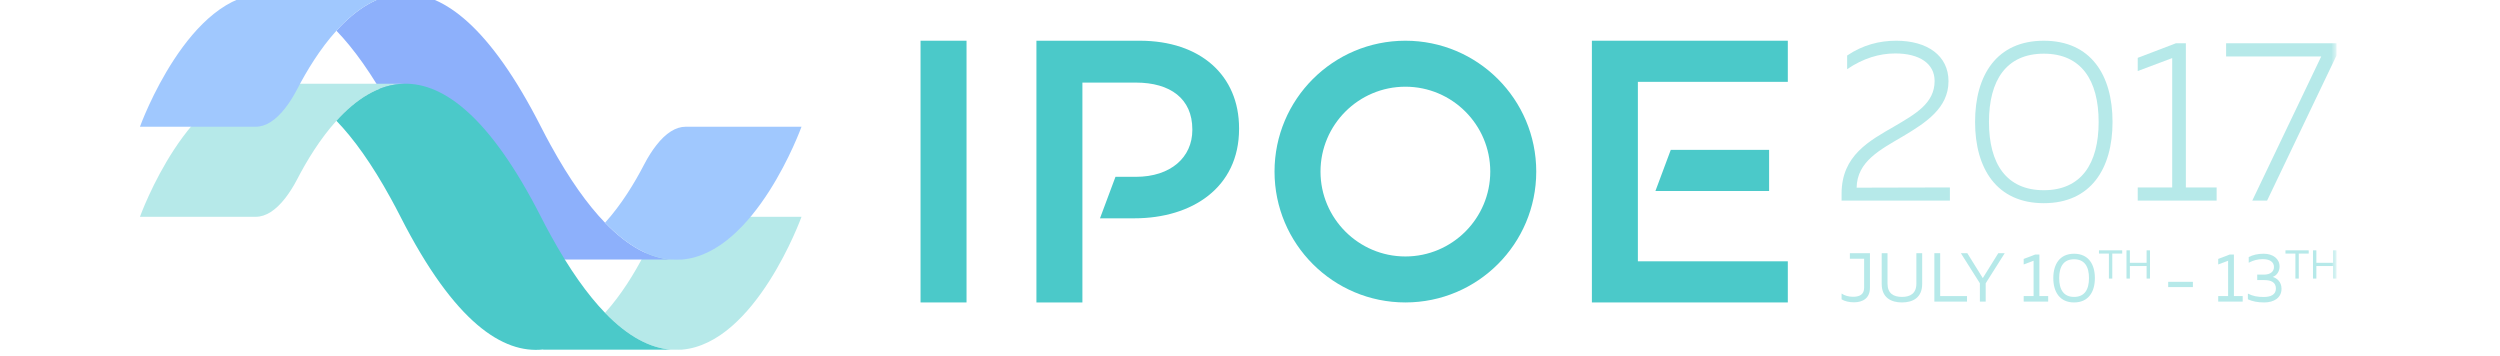 <?xml version="1.0" encoding="UTF-8" standalone="no"?>
<svg width="393px" height="56px" viewBox="0 0 393 56" version="1.1" xmlns="http://www.w3.org/2000/svg" xmlns:xlink="http://www.w3.org/1999/xlink">
    <!-- Generator: Sketch 40.3 (33839) - http://www.bohemiancoding.com/sketch -->
    <title>popin-logo</title>
    <desc>Created with Sketch.</desc>
    <defs>
        <polygon id="path-1" points="0.449 1 2.213 1 2.213 0.963 0.449 0.963 0.449 1"></polygon>
        <polygon id="path-3" points="0.214 1 1.214 1 1.214 0.963 0.214 0.963 0.214 1"></polygon>
        <polygon id="path-5" points="0 56 345.297 56 345.297 0 0 0"></polygon>
    </defs>
    <g id="Page-1" stroke="none" stroke-width="1" fill="none" fill-rule="evenodd">
        <g id="Planche-1" transform="translate(-484, -959)">
            <g id="logo4" transform="translate(506, 958)">
                <path d="M85.796,35.081 C84.218,35.081 82.665,36.092 81.2,37.958 C80.533,38.808 79.882,39.817 79.258,41.02 C77.772,43.89 75.695,47.319 73.111,50.174 C76.821,54.013 80.283,55.707 83.449,55.963 L85.213,55.963 L85.218,55.963 C96.772,54.961 103.937,35.251 103.997,35.081 L85.796,35.081 Z" id="Fill-1" fill="#B6E9E9"></path>
                <path d="M85.213,41.804 L83.449,41.804 C84.047,41.853 84.636,41.854 85.213,41.804" id="Fill-3" fill="#A0C8FE"></path>
                <path d="M85.219,41.804 L85.219,41.803 C85.217,41.804 85.215,41.804 85.214,41.804 L85.219,41.804 Z" id="Fill-5" fill="#000000"></path>
                <path d="M83.45,41.804 C80.284,41.548 76.822,39.853 73.112,36.014 C70.386,33.194 67.528,29.213 64.555,23.799 C64.05,22.879 63.542,21.926 63.032,20.922 C54.993,5.139 47.742,-0.06 41.65,0.001 C37.474,0.043 33.846,2.558 30.884,5.83 C33.602,8.644 36.455,12.612 39.419,18.005 C39.931,18.938 40.446,19.904 40.964,20.922 C49.467,37.619 57.09,42.467 63.391,41.777 L63.391,41.804 L83.45,41.804 Z" id="Fill-7" fill="#8DB0FB"></path>
                <path d="M85.796,20.922 C84.218,20.922 82.665,21.933 81.2,23.799 C80.533,24.649 79.882,25.658 79.258,26.861 C77.772,29.731 75.695,33.16 73.111,36.014 C76.821,39.853 80.283,41.548 83.449,41.804 L85.213,41.804 C85.215,41.804 85.216,41.804 85.218,41.803 C96.772,40.802 103.937,21.092 103.997,20.922 L85.796,20.922 Z" id="Fill-9" fill="#A0C8FE"></path>
                <path d="M19.822,14.159 L19.822,14.166 C7.701,14.014 0.114,34.752 0,35.081 L18.199,35.081 C19.789,35.081 21.352,34.056 22.827,32.164 C23.483,31.322 24.123,30.326 24.737,29.141 C26.224,26.273 28.3,22.844 30.884,19.989 C33.846,16.718 37.474,14.202 41.65,14.16 L41.65,14.159 L19.822,14.159 Z" id="Fill-11" fill="#B6E9E9"></path>
                <path d="M19.822,0 L19.822,0.006 C7.701,-0.145 0.114,20.592 0,20.922 L18.199,20.922 C19.789,20.922 21.352,19.897 22.827,18.005 C23.483,17.163 24.123,16.167 24.737,14.982 C26.224,12.113 28.3,8.685 30.884,5.83 C33.846,2.558 37.474,0.043 41.65,0.001 L41.65,0 L19.822,0 Z" id="Fill-13" fill="#A0C8FE"></path>
                <g id="Group-23" transform="translate(30, 14)">
                    <g id="Group-17" transform="translate(53, 41)">
                        <mask id="mask-2" fill="white">
                            <use xlink:href="#path-1"></use>
                        </mask>
                        <g id="Clip-16"></g>
                        <path d="M2.213,0.963 L0.449,0.963 C1.047,1.012 1.636,1.013 2.213,0.963" id="Fill-15" fill="#B6E9E9" mask="url(#mask-2)"></path>
                    </g>
                    <g id="Group-20" transform="translate(55, 41)">
                        <mask id="mask-4" fill="white">
                            <use xlink:href="#path-3"></use>
                        </mask>
                        <g id="Clip-19"></g>
                        <polygon id="Fill-18" fill="#000000" mask="url(#mask-4)" points="0.219 0.963 0.219 0.963 0.214 0.963"></polygon>
                    </g>
                    <path d="M53.45,41.963 C50.283,41.707 46.822,40.013 43.111,36.174 C40.386,33.354 37.528,29.373 34.556,23.958 C34.05,23.038 33.542,22.086 33.032,21.081 C24.994,5.298 17.741,0.099 11.649,0.16 C7.474,0.202 3.845,2.718 0.884,5.989 C3.603,8.803 6.455,12.771 9.418,18.164 C9.931,19.097 10.445,20.063 10.963,21.081 C19.466,37.778 27.09,42.627 33.391,41.937 L33.391,41.963 L53.45,41.963 Z" id="Fill-21" fill="#4BC9C9"></path>
                </g>
                <mask id="mask-6" fill="white">
                    <use xlink:href="#path-5"></use>
                </mask>
                <g id="Clip-25"></g>
                <polygon id="Fill-24" fill="#4BC9C9" mask="url(#mask-6)" points="122.71 48.544 129.939 48.544 129.939 7.401 122.71 7.401"></polygon>
                <path d="M157.148,7.401 L140.925,7.401 L140.925,48.544 L148.154,48.544 L148.154,35.319 L148.154,28.796 L148.154,13.983 L156.56,13.983 C161.967,13.983 165.434,16.511 165.434,21.33 L165.434,21.448 C165.434,25.739 162.026,28.796 156.56,28.796 L153.353,28.796 L150.919,35.319 L156.325,35.319 C165.376,35.319 172.781,30.501 172.781,21.273 L172.781,21.155 C172.781,12.867 166.727,7.401 157.148,7.401" id="Fill-26" fill="#4BC9C9" mask="url(#mask-6)"></path>
                <polygon id="Fill-27" fill="#4BC9C9" mask="url(#mask-6)" points="256.103 31.028 256.103 24.564 240.643 24.564 238.232 31.028"></polygon>
                <polygon id="Fill-28" fill="#4BC9C9" mask="url(#mask-6)" points="235.474 42.078 235.474 31.028 235.474 24.564 235.474 13.866 259.044 13.866 259.044 7.401 228.245 7.401 228.245 48.544 259.044 48.544 259.044 42.078"></polygon>
                <path d="M198.927,7.401 C187.566,7.401 178.356,16.611 178.356,27.972 C178.356,39.334 187.566,48.544 198.927,48.544 C210.288,48.544 219.498,39.334 219.498,27.972 C219.498,16.611 210.288,7.401 198.927,7.401 M198.927,14.63 C206.284,14.63 212.27,20.615 212.27,27.972 C212.27,35.33 206.284,41.316 198.927,41.316 C191.569,41.316 185.583,35.33 185.583,27.972 C185.583,20.615 191.569,14.63 198.927,14.63" id="Fill-29" fill="#4BC9C9" mask="url(#mask-6)"></path>
                <path d="M271.955,40.8 L271.955,46.26 C271.955,47.859 270.846,48.523 269.453,48.523 C268.692,48.523 267.985,48.36 267.496,48.055 L267.496,47.141 C267.974,47.478 268.616,47.653 269.29,47.653 C270.291,47.653 271.041,47.326 271.041,46.228 L271.041,41.67 L268.801,41.67 L268.801,40.8 L271.955,40.8 Z" id="Fill-30" fill="#B6E9E9" mask="url(#mask-6)"></path>
                <path d="M280.167,40.8 L280.167,45.629 C280.167,47.805 278.677,48.544 276.991,48.544 C275.294,48.544 273.804,47.805 273.804,45.629 L273.804,40.8 L274.718,40.8 L274.718,45.586 C274.718,47.13 275.675,47.674 276.991,47.674 C278.296,47.674 279.253,47.13 279.253,45.586 L279.253,40.8 L280.167,40.8 Z" id="Fill-31" fill="#B6E9E9" mask="url(#mask-6)"></path>
                <polygon id="Fill-32" fill="#B6E9E9" mask="url(#mask-6)" points="282.995 40.8 282.995 47.543 287.215 47.543 287.215 48.413 282.081 48.413 282.081 40.8"></polygon>
                <polygon id="Fill-33" fill="#B6E9E9" mask="url(#mask-6)" points="289.238 48.413 289.238 45.531 286.247 40.8 287.259 40.8 289.695 44.716 292.131 40.8 293.143 40.8 290.152 45.531 290.152 48.413"></polygon>
                <polygon id="Fill-34" fill="#B6E9E9" mask="url(#mask-6)" points="298.593 41.018 298.593 47.543 299.974 47.543 299.974 48.414 296.124 48.414 296.124 47.543 297.679 47.543 297.679 41.986 296.124 42.574 296.124 41.704 297.918 41.018"></polygon>
                <path d="M304.041,41.757 C302.432,41.757 301.704,42.866 301.704,44.716 C301.704,46.565 302.432,47.674 304.041,47.674 C305.663,47.674 306.39,46.565 306.39,44.716 C306.39,42.866 305.663,41.757 304.041,41.757 M304.041,40.887 C306.293,40.887 307.315,42.529 307.315,44.716 C307.315,46.902 306.293,48.544 304.041,48.544 C301.801,48.544 300.779,46.902 300.779,44.716 C300.779,42.529 301.801,40.887 304.041,40.887" id="Fill-35" fill="#B6E9E9" mask="url(#mask-6)"></path>
                <polygon id="Fill-36" fill="#B6E9E9" mask="url(#mask-6)" points="311.611 40.353 311.611 40.861 310.051 40.861 310.051 44.791 309.519 44.791 309.519 40.861 307.959 40.861 307.959 40.353"></polygon>
                <polygon id="Fill-37" fill="#B6E9E9" mask="url(#mask-6)" points="315.979 40.353 315.979 44.791 315.447 44.791 315.447 42.819 312.815 42.819 312.815 44.791 312.284 44.791 312.284 40.353 312.815 40.353 312.815 42.312 315.447 42.312 315.447 40.353"></polygon>
                <polygon id="Fill-38" fill="#B6E9E9" mask="url(#mask-6)" points="318.838 46.13 322.721 46.13 322.721 45.303 318.838 45.303"></polygon>
                <polygon id="Fill-39" fill="#B6E9E9" mask="url(#mask-6)" points="329.171 41.018 329.171 47.543 330.552 47.543 330.552 48.414 326.702 48.414 326.702 47.543 328.258 47.543 328.258 41.986 326.702 42.574 326.702 41.704 328.497 41.018"></polygon>
                <path d="M335.273,44.53 C335.904,44.726 336.654,45.27 336.654,46.401 C336.654,47.837 335.425,48.544 333.946,48.544 C332.891,48.544 332.097,48.381 331.368,48.054 L331.368,47.151 C332.119,47.543 332.891,47.695 333.87,47.684 C334.958,47.684 335.773,47.326 335.773,46.357 C335.773,45.346 334.969,45.031 333.968,45.031 L332.837,45.031 L332.837,44.161 L333.87,44.172 C334.947,44.172 335.469,43.66 335.469,42.975 C335.469,42.214 334.849,41.735 333.718,41.735 C332.935,41.735 332.217,41.92 331.499,42.301 L331.499,41.409 C332.162,41.072 332.913,40.886 333.837,40.886 C335.349,40.886 336.35,41.703 336.35,42.899 C336.35,43.66 335.904,44.313 335.273,44.53" id="Fill-40" fill="#B6E9E9" mask="url(#mask-6)"></path>
                <polygon id="Fill-41" fill="#B6E9E9" mask="url(#mask-6)" points="340.928 40.353 340.928 40.861 339.368 40.861 339.368 44.791 338.836 44.791 338.836 40.861 337.276 40.861 337.276 40.353"></polygon>
                <polygon id="Fill-42" fill="#B6E9E9" mask="url(#mask-6)" points="345.297 40.353 345.297 44.791 344.765 44.791 344.765 42.819 342.133 42.819 342.133 44.791 341.601 44.791 341.601 40.353 342.133 40.353 342.133 42.312 344.765 42.312 344.765 40.353"></polygon>
                <path d="M276.083,7.401 C280.958,7.401 284.304,9.729 284.304,13.767 C284.304,17.987 280.739,20.279 277.211,22.389 C273.572,24.536 269.935,26.354 269.862,30.502 L284.522,30.465 L284.522,32.539 L267.496,32.539 L267.496,31.447 C267.496,25.408 271.899,23.117 275.864,20.825 C279.137,18.897 282.121,17.223 282.121,13.731 C282.121,11.002 279.757,9.402 275.937,9.402 C273.426,9.402 270.879,10.166 268.37,11.876 L268.37,9.729 C270.844,8.055 273.463,7.401 276.083,7.401" id="Fill-43" fill="#B6E9E9" mask="url(#mask-6)"></path>
                <path d="M299.285,9.438 C293.392,9.438 290.665,13.623 290.665,20.171 C290.665,26.718 293.392,30.901 299.285,30.901 C305.179,30.901 307.907,26.718 307.907,20.171 C307.907,13.623 305.179,9.438 299.285,9.438 M299.285,7.402 C306.671,7.402 310.09,12.786 310.09,20.171 C310.09,27.518 306.671,32.94 299.285,32.94 C291.901,32.94 288.482,27.518 288.482,20.171 C288.482,12.786 291.901,7.402 299.285,7.402" id="Fill-44" fill="#B6E9E9" mask="url(#mask-6)"></path>
                <polygon id="Fill-45" fill="#B6E9E9" mask="url(#mask-6)" points="321.617 7.802 321.617 30.466 326.455 30.466 326.455 32.539 314.05 32.539 314.05 30.466 319.47 30.466 319.47 10.13 314.05 12.167 314.05 10.093 320.053 7.802"></polygon>
                <polygon id="Fill-46" fill="#B6E9E9" mask="url(#mask-6)" points="345.297 7.802 345.297 9.73 334.384 32.539 332.056 32.539 342.896 9.875 327.945 9.875 327.945 7.802"></polygon>
            </g>
        </g>
    </g>
</svg>